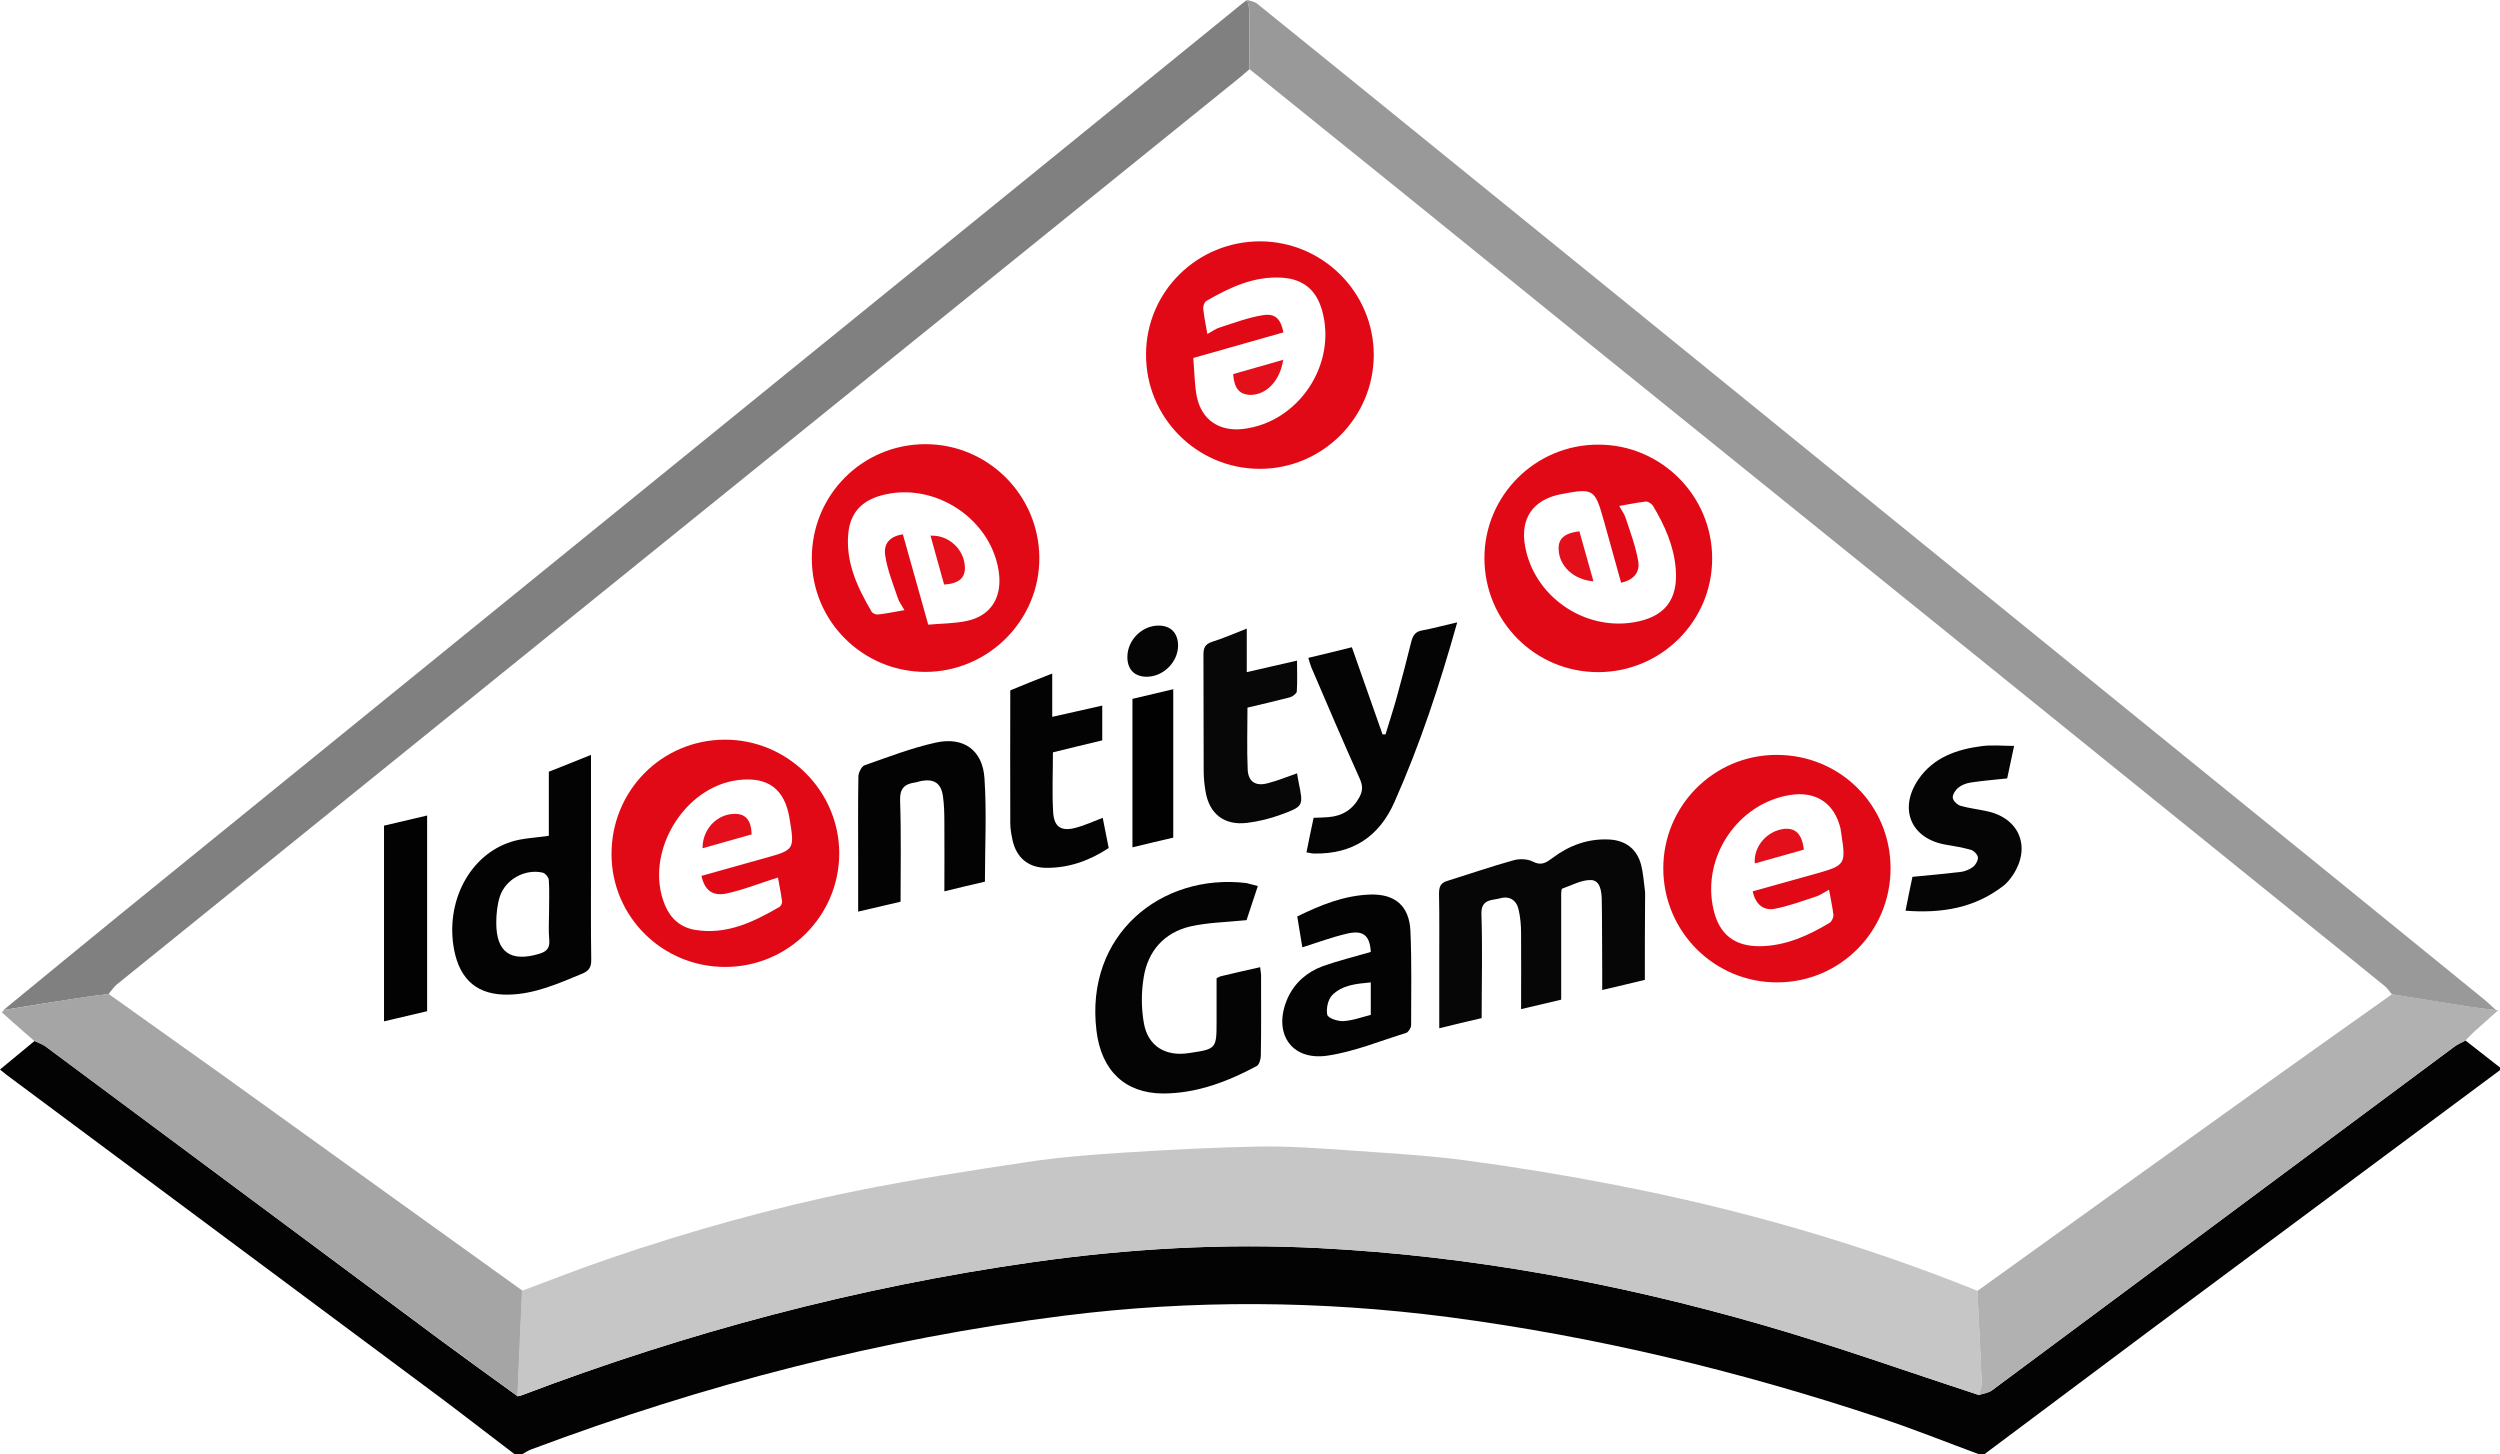 <svg xmlns="http://www.w3.org/2000/svg" xml:space="preserve" id="Laag_1" x="0" y="0" style="enable-background:new 0 0 1084.6 631" version="1.1" viewBox="0 0 1084.6 631"><style type="text/css">.st0{fill:#030303}.st1{fill:gray}.st2{fill:#999}.st3{fill:#b1b1b1}.st4{fill:#a5a5a5}.st5{fill:#c6c6c6}.st6{fill:#e20916}.st7{fill:#060606}.st8{fill:#040404}.st9{fill:#050505}.st10{fill:#070707}.st11{fill:#020202}.st12{fill:#010101}.st13{fill:#e30f1a}</style><g id="ITaQp1.tif"><g><path d="M858.8 631c-14.4-5.3-28.7-11.1-43.3-15.9-61-20.3-123.3-35.3-187.1-43.7-55.6-7.2-111.1-7.6-166.8-.6-79.4 10-156.2 29.9-231.1 58-1.5.5-2.8 1.5-4.1 2.2h-3c-10.7-8.1-21.2-16.3-32-24.4L2.7 466.2C2 465.6 1.2 465 0 464c5.2-4.3 10.1-8.3 15-12.4 1.6.8 3.3 1.3 4.7 2.3L191.9 582c10.8 8 21.7 15.8 32.6 23.7.6-.1 1.3-.2 1.9-.4 71.7-27.3 145.5-46.9 221.5-57.7 41.5-5.9 83.1-8.3 125-6.1 65.3 3.4 129.1 15.2 191.8 33.3 31.6 9.1 62.6 20.2 93.8 30.4 2-.7 4.2-.9 5.8-2.1 66.9-49.7 133.7-99.4 200.6-149.1 1.4-1.1 3.1-1.7 4.7-2.6 5 3.9 10.1 7.9 15.1 11.8v1c-50.1 37.3-100.3 74.5-150.4 111.8-24.5 18.3-49 36.6-73.4 54.9-.7.1-1.4.1-2.1.1z" class="st0"/><path d="M1.5 438.2c17-13.9 33.9-27.9 50.9-41.7 99.1-80.4 198.1-160.9 297.2-241.3C412.8 104 476 52.7 539.1 1.4c.6-.5 1.3-1 2-1.4.3 1.6.9 3.1.9 4.7.1 8.4.1 16.9.1 25.3-1.8 1.5-3.5 3.1-5.3 4.5-162 130.8-324 261.6-486 392.5-1.5 1.2-2.5 2.9-3.8 4.3-4.3.5-8.5 1-12.8 1.7-10.9 1.6-21.8 3.4-32.7 5.2z" class="st1"/><path d="M542.1 30c0-8.4 0-16.9-.1-25.3 0-1.6-.6-3.1-.9-4.7 1.5.5 3.2.7 4.3 1.6C571 22.3 596.6 43 622.2 63.8c54.4 44.1 108.7 88.2 163.1 132.4 53.8 43.7 107.7 87.4 161.5 131.1 43.8 35.5 87.6 71 131.3 106.6 1.7 1.4 3.2 2.9 4.8 4.4-3.9-.5-7.8-.9-11.7-1.5-11.2-1.7-22.3-3.6-33.5-5.4-1-1.2-1.9-2.6-3.1-3.6-12.5-10.2-25.1-20.3-37.6-30.4-52.9-42.7-105.8-85.5-158.7-128.2-51.5-41.6-103-83.1-154.5-124.7-47.2-38.3-94.4-76.4-141.7-114.5z" class="st2"/><path d="M1037.8 431.3c11.2 1.8 22.3 3.6 33.5 5.4 3.9.6 7.8 1 11.7 1.5.3 0 .5 0 .8.1-3.4 3.1-6.9 6.1-10.3 9.2-1.4 1.3-2.7 2.7-4 4-1.6.9-3.2 1.6-4.7 2.6-66.9 49.7-133.7 99.5-200.6 149.1-1.6 1.2-3.9 1.4-5.8 2.1.5-1.8 1.4-3.7 1.3-5.5-.5-13.2-1.3-26.5-1.9-39.7 42.2-30.4 84.5-60.7 126.8-91 17.7-12.7 35.5-25.2 53.2-37.8z" class="st3"/><path d="M1.5 438.2c10.9-1.8 21.8-3.6 32.8-5.3 4.2-.7 8.5-1.1 12.8-1.7 16.1 11.5 32.2 22.9 48.3 34.4 43.7 31.4 87.4 62.9 131.2 94.3-.7 15.3-1.3 30.5-2 45.8-10.9-7.9-21.8-15.7-32.6-23.7-57.5-42.6-114.9-85.4-172.3-128-1.4-1-3.1-1.5-4.7-2.3-3.2-2.8-6.4-5.5-9.5-8.3-1.6-1.4-3.1-2.8-4.7-4.2.3-.3.6-.7.9-1h-.2z" class="st4"/><path d="M1.6 438.2c-.3.3-.6.7-.9 1 .3-.3.6-.7.9-1z" class="st1"/><path d="M224.4 605.8c.7-15.3 1.3-30.5 2-45.8 12.4-4.6 24.8-9.5 37.4-13.8 35.3-12.1 71.3-22.2 107.9-29.6 24.3-4.9 48.9-8.7 73.5-12.4 13.7-2.1 27.6-3.2 41.5-4.1 19.9-1.3 39.8-2.3 59.7-2.7 13.1-.2 26.2.8 39.3 1.7 16.7 1.2 33.4 2.1 50 4.3 21.8 2.9 43.6 6.5 65.2 10.7 53.7 10.4 106.2 25.4 157 45.9.7 13.2 1.4 26.5 1.9 39.7.1 1.8-.8 3.7-1.3 5.5-31.3-10.2-62.3-21.3-93.8-30.4-62.7-18.1-126.5-29.9-191.8-33.3-41.8-2.2-83.5.2-125 6.1-76 10.8-149.8 30.5-221.5 57.7-.7.3-1.3.4-2 .5z" class="st5"/><path d="M546.7 104.7c27.2.1 49.2 22.1 49.3 49.2 0 27.3-22.3 49.6-49.6 49.5-27.3-.1-49.4-22.4-49.2-49.8.1-27.1 22.2-48.9 49.5-48.9zm-29 50.6c.5 5.8.5 11.4 1.5 16.7 2.1 10.2 9.8 15.3 20.1 14.1 24-2.8 40.8-27.9 34.3-51.3-2.4-8.7-7.9-13.6-17-14.3-12.3-.9-23 4.1-33.3 10.1-.8.5-1.4 2.2-1.3 3.3.4 3.6 1.1 7.1 1.8 11 2.1-1.1 3.6-2.3 5.3-2.8 6.3-2 12.5-4.4 19-5.4 5.3-.8 7.6 1.9 8.7 7.5-12.7 3.6-25.5 7.2-39.1 11.1zM693.5 291.6c-27.4.1-49.5-22-49.5-49.5 0-27.1 22.1-49.2 49.3-49.2 27.3-.1 49.6 22.2 49.5 49.5 0 27.1-22.1 49.1-49.3 49.2zm9.8-38.8c-2.6-9.4-5.1-18.3-7.6-27.3-3.8-13.4-4.4-13.8-18.5-11.1-12 2.3-17.7 10.4-15.6 22.3 3.7 21.7 25.3 36.9 47.1 33.3 13.4-2.2 19.4-9.7 18.3-23.2-.8-10-4.8-18.9-9.9-27.4-.6-.9-2.1-1.9-3.1-1.8-3.7.4-7.4 1.2-11.5 1.9 1.1 2.1 2.3 3.6 2.8 5.3 2 6.1 4.3 12.2 5.4 18.5.9 4.7-1.7 8.3-7.4 9.5zM352.2 242.3c-.1-27.5 21.9-49.6 49.3-49.6 27.1 0 49.2 22 49.4 49.2.2 27.2-22.2 49.6-49.5 49.6-27.2-.1-49.2-22-49.2-49.2zm50.5 28.7c5.9-.5 11.5-.5 16.7-1.6 10-2.1 15-9.5 14.1-19.7-2.3-24-27.9-41.3-51.4-34.7-8.5 2.4-13.3 7.7-14.1 16.6-1.1 12.5 4 23.3 10.1 33.7.4.8 1.9 1.4 2.8 1.3 3.7-.4 7.4-1.2 11.5-1.9-1.2-2.1-2.4-3.6-2.9-5.3-2-5.9-4.4-11.8-5.4-18-1-5.7 2-8.7 7.6-9.6 3.6 12.8 7.2 25.5 11 39.2zM314.8 419.5c-27.3.1-49.4-21.7-49.5-48.8-.1-27.6 21.7-49.7 49.1-49.8 27.3-.1 49.7 22.2 49.7 49.4-.1 27.1-22.1 49.1-49.3 49.2zM304.3 380c9.2-2.6 18.2-5.1 27.1-7.6 13.4-3.7 13.4-3.7 11.1-17.5-2.1-12.6-9.3-18-22.1-16.5-24 2.8-41.2 32.1-31.9 54.3 2.4 5.8 6.7 9.6 12.9 10.7 13.7 2.3 25.3-3.3 36.7-9.9.7-.4 1.3-1.7 1.2-2.4-.5-3.8-1.3-7.6-1.8-10.4-7.9 2.5-15.1 5.4-22.6 7-6.1 1.1-9.2-1.7-10.6-7.7zM721.6 376.9c-.1-27.2 21.8-49.3 49-49.4 27.6-.1 49.6 21.7 49.6 49.2 0 27.3-21.7 49.3-48.9 49.5-27.4.2-49.6-21.9-49.7-49.3zm38.8 9.8c9.3-2.6 18.3-5.1 27.2-7.6 13.1-3.7 13.3-4 11.2-17.6-.1-.7-.2-1.3-.3-2-2.6-11-10.6-16.4-21.9-14.6-22.6 3.6-38.3 26.8-33.3 49.3 2.4 11.1 9.2 16.5 20.5 16.3 11-.2 20.7-4.6 29.9-10.1 1-.6 1.8-2.4 1.7-3.5-.4-3.5-1.2-7-1.9-10.9-2.1 1.1-3.6 2.2-5.2 2.8-6.1 2-12.2 4.3-18.5 5.5-4.6.8-8.2-1.8-9.4-7.6z" class="st6"/><path d="M713.6 425.1c-6.2 1.5-12 2.9-18.5 4.4v-9c-.1-10.1 0-20.3-.2-30.4-.1-3.5-.7-8.2-4.7-8.3-4.1-.1-8.3 2.3-12.4 3.7-.4.1-.5 1.4-.5 2.2v46c-5.1 1.2-11 2.6-17.4 4.1 0-11.3.1-22.1 0-32.9 0-3.5-.3-7-1.1-10.4-.9-4-4-5.9-7.9-4.8-3.5 1-8.4.2-8.2 6.8.5 14.9.1 29.9.1 45.2-6.1 1.4-12 2.8-18.4 4.4v-28.4c0-10 .1-20-.1-29.9 0-2.8.5-4.7 3.5-5.6 9.6-3 19.2-6.3 28.9-9 2.5-.7 6-.6 8.3.6 3.8 2 6 .3 8.7-1.7 7.1-5.3 15.1-8.3 24.2-7.9 7.3.3 12.3 4.1 14.1 11.1.9 3.5 1.1 7.2 1.6 10.8.2 1.3.1 2.7.1 4-.1 11.5-.1 23-.1 35z" class="st7"/><path d="M545.7 384.4c-1.9 5.9-3.7 11-4.9 14.8-8.8.9-17 1-24.7 2.8-11.1 2.7-18.1 10.7-19.9 21.9-1.1 6.6-1.1 13.6.1 20.2 1.8 9.8 9.4 14.3 19.3 12.8 12.2-1.8 12.2-1.8 12.2-14.1v-18.4c.8-.4 1.4-.8 2-.9 5.5-1.3 11-2.6 16.9-3.9.1 1.4.4 2.4.4 3.5 0 11.6.1 23.3-.1 34.9 0 1.5-.7 3.9-1.8 4.5-12.7 6.8-26.1 11.9-40.7 11.9-16.3-.1-26.7-9.8-28.8-27.2-5.1-41.8 28.2-68.5 65-64.1 1.3.3 2.9.8 5 1.3z" class="st8"/><path d="M238.1 362.6v-27.8c6-2.4 12-4.7 18.3-7.3v48.4c0 13.5-.1 26.9.1 40.4.1 3.4-1.1 5-4.1 6.2-10.2 4.2-20.2 8.7-31.4 9-13.6.4-21.4-6.1-24-19.5-3.9-20.7 6.7-41.1 24.8-46.8 5-1.6 10.4-1.7 16.3-2.6zm.1 33.1c0-4.7.2-9.3-.1-13.9-.1-1.2-1.5-2.9-2.6-3.2-7.7-1.8-16.3 2.9-18.7 10.5-1.1 3.6-1.5 7.5-1.5 11.3 0 12.7 6.2 17 18.3 13.5 3.4-1 5-2.3 4.7-6.1-.4-4.1-.1-8.1-.1-12.1z" class="st0"/><path d="M632.2 270c-7.6 27.1-16.1 52.9-27.2 77.9-6.7 15.2-18.3 22.7-34.9 22.4-1 0-1.9-.3-3.3-.5 1-5.1 2-9.9 3.1-15 2.3-.1 4.4-.1 6.5-.3 6.1-.5 10.6-3.4 13.5-8.9 1.4-2.8 1.3-4.9 0-7.8-7.2-16-14.1-32.2-21-48.3-.5-1.2-.8-2.4-1.3-4.1 6.4-1.5 12.5-3 18.9-4.6 4.4 12.6 8.9 25.2 13.3 37.8h1.3c1.6-5.4 3.4-10.7 4.9-16.2 2.2-8 4.3-16 6.3-24.1.7-2.6 1.7-4.3 4.7-4.8 4.8-.9 9.5-2.2 15.2-3.5z" class="st8"/><path d="M390.7 391.2c-6.3 1.5-12.1 2.8-18.4 4.3v-22.7c0-12-.1-23.9.1-35.9 0-1.7 1.4-4.4 2.7-4.9 10.3-3.6 20.6-7.6 31.2-9.9 11.8-2.5 20 3.4 20.8 15.5 1 14.7.2 29.5.2 44.9-5.2 1.2-11.1 2.6-17.6 4.2 0-10.5.1-20.4 0-30.3 0-3.6-.1-7.3-.6-10.9-.8-5.7-3.8-7.7-9.4-6.7-1 .2-1.9.6-2.9.7-4.6.7-6.5 2.8-6.3 7.9.5 14.4.2 28.9.2 43.8zM594.7 413c-.4-7.1-3.2-9.7-10.5-7.9-6.4 1.5-12.6 3.8-19.2 5.9-.7-4.1-1.4-8.7-2.2-13.4 10.2-5 20.3-9.1 31.5-9.5 10.9-.4 17.1 4.9 17.6 15.8.6 13.6.3 27.3.3 40.9 0 1.1-1.1 2.9-2.1 3.3-11.4 3.5-22.6 8.2-34.3 9.9-15.9 2.3-23.8-10.2-17.1-25.1 3.1-6.7 8.4-11.2 15.1-13.7 6.7-2.4 13.7-4.1 20.9-6.2zm0 13.2c-6.3.6-12.4 1.1-16.8 5.6-1.8 1.9-2.6 5.8-2.1 8.4.3 1.5 4.5 2.9 6.9 2.8 4-.2 8-1.7 12-2.7v-14.1z" class="st0"/><path d="M826.7 395.1c1.1-5.6 2.1-10.6 3-14.7 7.3-.7 14-1.3 20.8-2.1 1.9-.2 4-1.1 5.5-2.2 1.1-.9 2.2-2.8 2.1-4.1-.1-1.2-1.7-2.9-3-3.3-3.5-1-7.1-1.6-10.7-2.2-15.3-2.5-20.9-15.5-12.1-28.4 6.5-9.5 16.6-13 27.4-14.4 4.5-.6 9.1-.1 14.1-.1-1.1 5-2 9.6-3 14.1-5.4.6-10.7 1-15.9 1.8-1.9.3-4 1.1-5.4 2.3-1.2 1-2.5 3-2.3 4.4.2 1.3 2 3 3.4 3.4 3.8 1.1 7.8 1.5 11.7 2.4 13.9 3.1 18.9 15.6 11 27.6-1.1 1.6-2.4 3.3-3.9 4.5-12.6 9.9-27 12.2-42.7 11z" class="st9"/><path d="M540.9 272.7v18.9c7.2-1.7 14.1-3.2 21.8-5 0 4.7.2 9.1-.1 13.4-.1.9-1.8 2.2-2.9 2.5-6.1 1.6-12.2 3-18.5 4.5 0 9.1-.3 18.1.1 27 .3 5.2 3.5 7.2 8.7 5.8 4.3-1.1 8.4-2.8 12.7-4.3.2 1.3.5 2.6.7 3.9 2.1 10.3 2.2 10.4-7.9 14.1-4.6 1.7-9.6 2.9-14.5 3.5-9.9 1.2-16.4-3.9-18-13.7-.5-2.9-.8-6-.8-8.9-.1-16.8 0-33.6-.1-50.4 0-2.9.7-4.5 3.6-5.5 5-1.6 9.7-3.6 15.2-5.8z" class="st10"/><path d="M456.5 292.2V311c7.4-1.7 14.4-3.2 21.7-4.9v15.1c-7.1 1.7-14.2 3.4-21.4 5.2 0 8.8-.4 17.4.1 26 .4 6.5 3.6 8.4 9.9 6.7 3.8-1 7.4-2.7 11.6-4.3.8 4.2 1.7 8.5 2.6 13.1-8.3 5.5-17.3 8.7-27.2 8.6-7.7-.1-12.8-4.4-14.5-11.9-.5-2.4-1-4.9-1-7.4-.1-19.1 0-38.3 0-57.7 5.7-2.4 11.6-4.7 18.2-7.3z" class="st0"/><path d="M185.3 438.7c-6.3 1.5-12.4 2.9-18.7 4.4v-84.9c6.1-1.4 12.2-2.9 18.7-4.4v84.9z" class="st11"/><path d="M509 363.4c-5.9 1.4-11.7 2.7-17.7 4.2v-64.4c5.8-1.4 11.5-2.7 17.7-4.2v64.4z" class="st12"/><path d="M511.1 280c0 7.3-6.5 13.7-13.8 13.6-5.2-.1-8.2-3.2-8.2-8.6 0-7.3 6.4-13.7 13.7-13.6 5.2.1 8.2 3.2 8.3 8.6z" class="st9"/><path d="M556.7 156.1c-1.4 9.4-7.7 15.6-14.8 15.2-4.3-.3-6.5-3-6.9-9 7-2 14.1-4 21.7-6.2zM685.2 230.5c2.1 7.3 4 14.4 6.1 21.7-8.7-.7-14.9-6.7-15.1-13.9-.2-4.6 2.5-7 9-7.8zM409.6 253.6c-2-7.2-4-14.2-5.9-21.2 7.8-.4 14.5 5.8 14.9 13.4.3 4.8-2.5 7.4-9 7.8zM326.1 362c-7 2-14.1 4-21.3 6-.1-8.1 6.1-14.7 13.6-14.9 5-.2 7.5 2.6 7.7 8.9zM782.6 368.6c-7 2-14.1 4-21.3 6-.6-7.4 5.3-14.1 12.7-15 5-.5 7.8 2.3 8.6 9z" class="st13"/></g></g></svg>